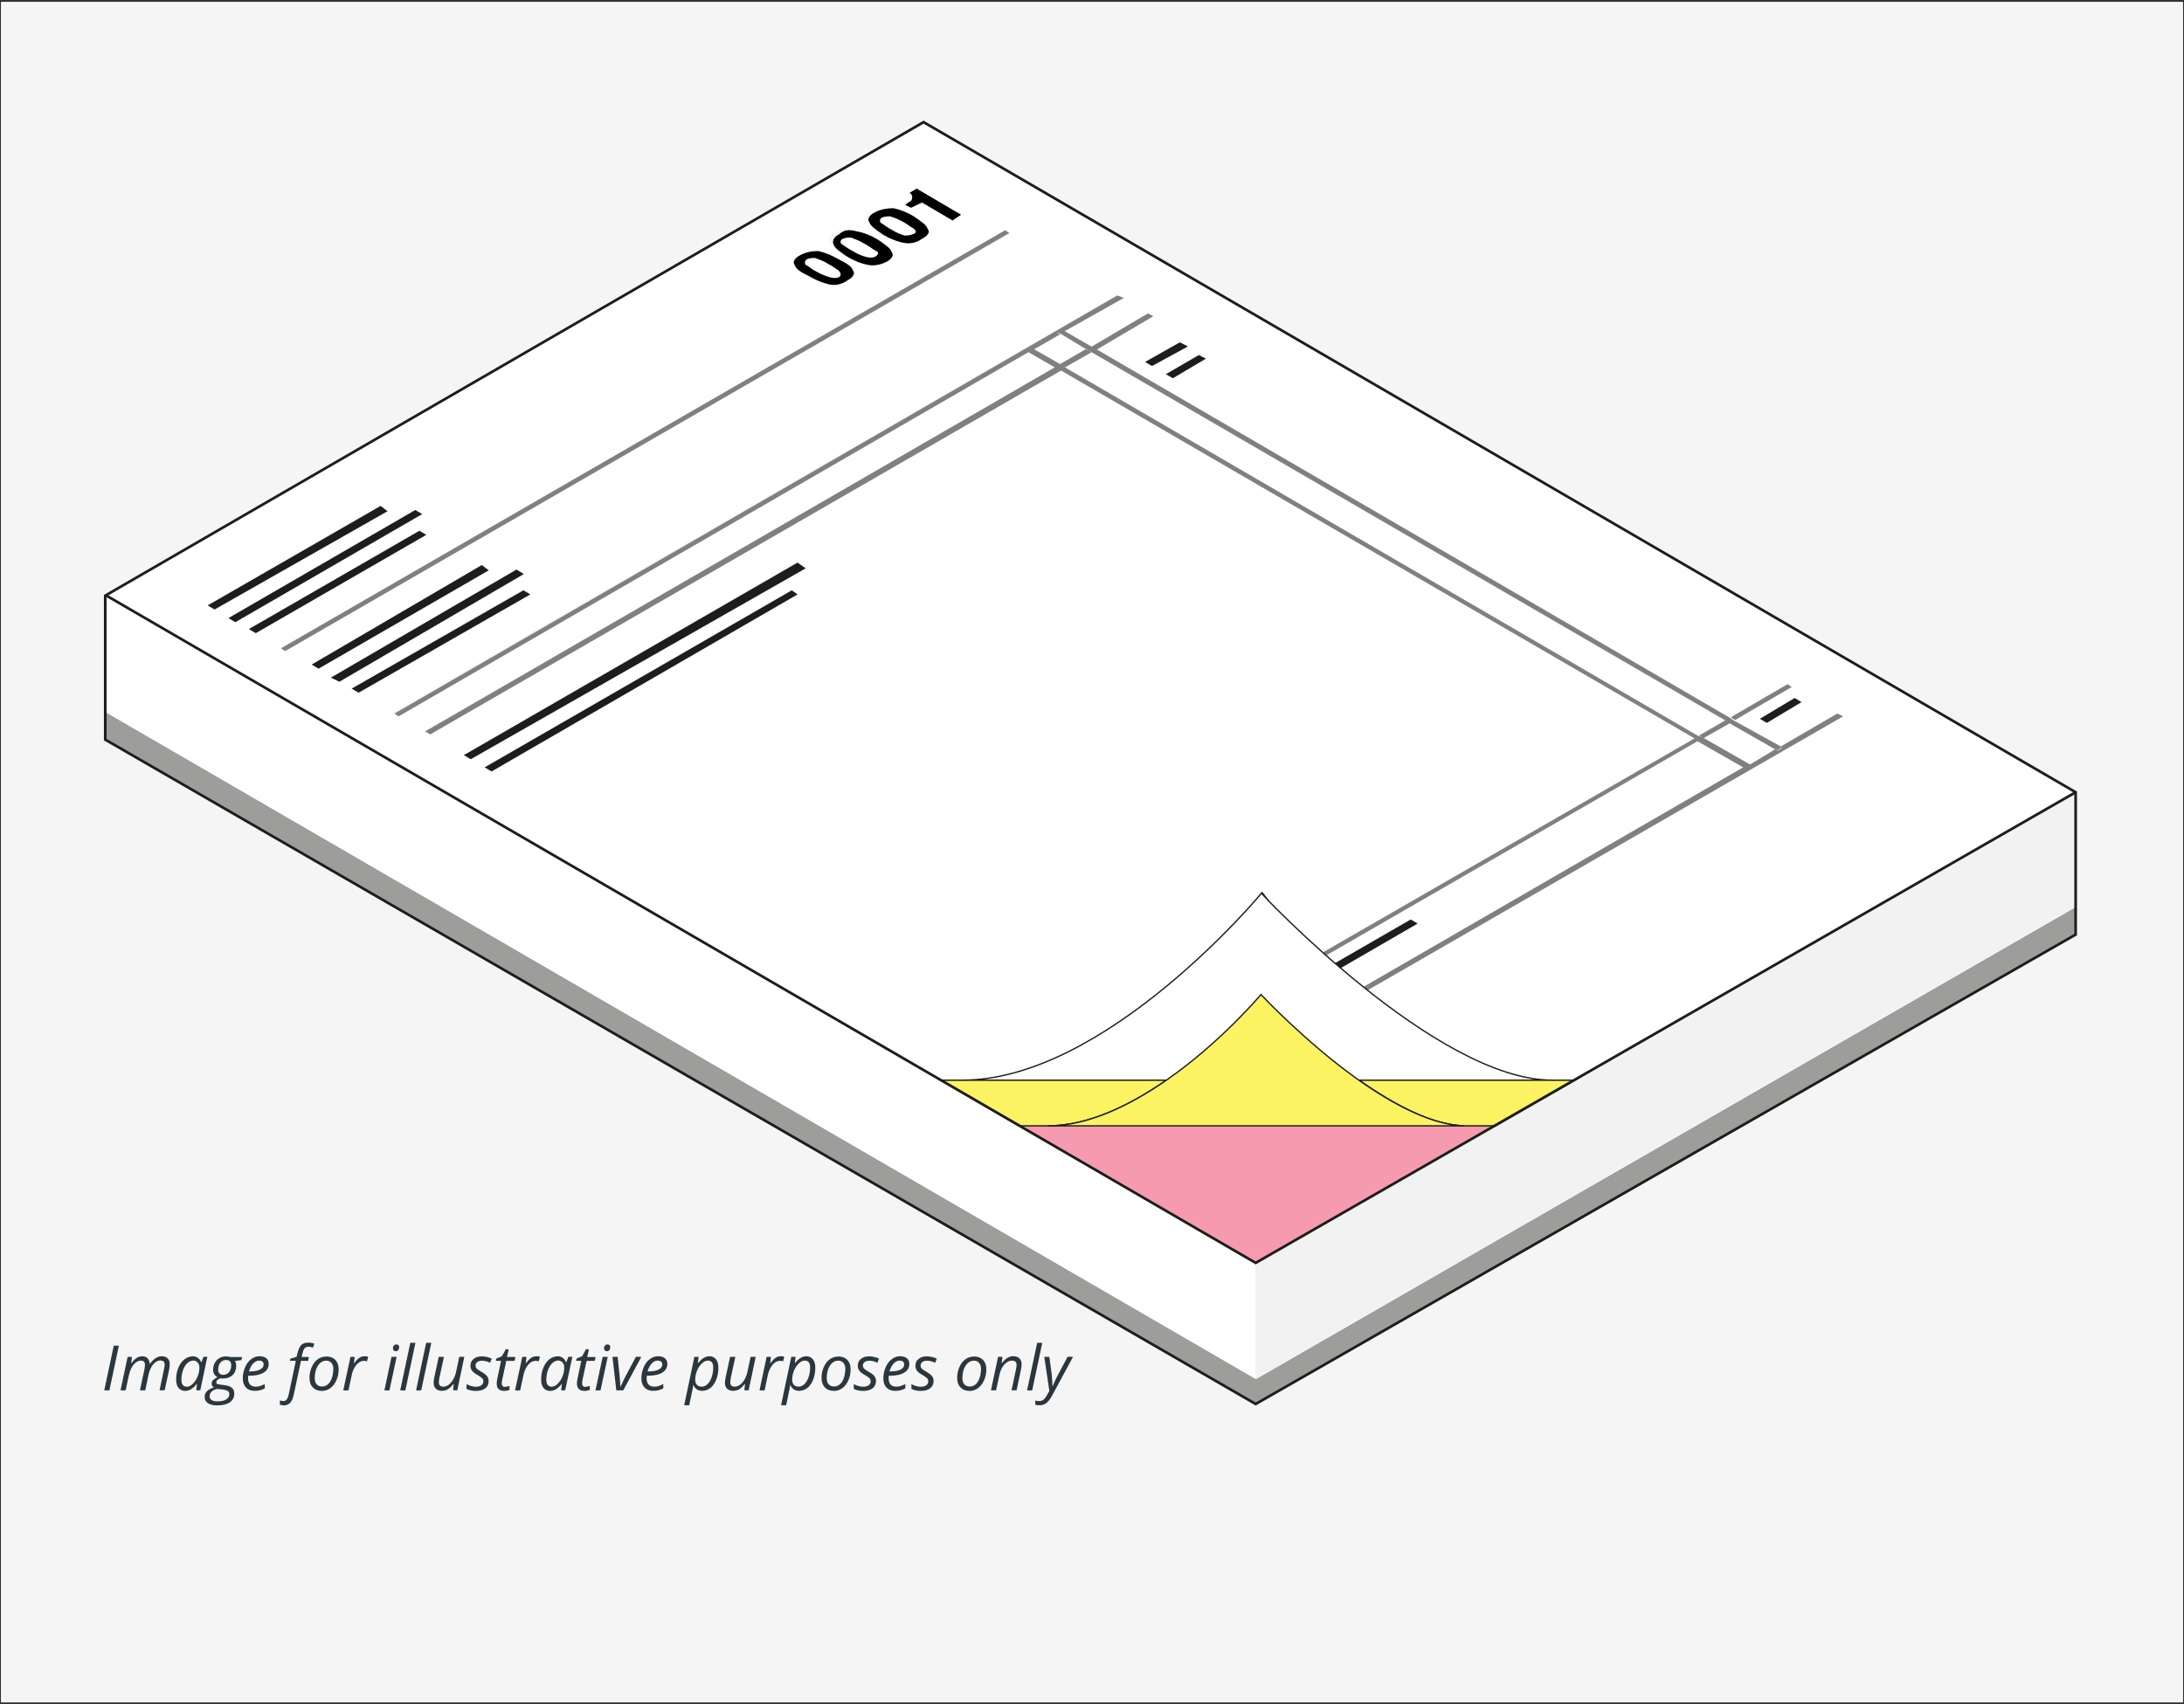 <?xml version="1.0" encoding="utf-8"?>
<!-- Generator: Adobe Illustrator 15.0.2, SVG Export Plug-In . SVG Version: 6.00 Build 0)  -->
<!DOCTYPE svg PUBLIC "-//W3C//DTD SVG 1.1//EN" "http://www.w3.org/Graphics/SVG/1.1/DTD/svg11.dtd">
<svg version="1.1" id="Layer_1" xmlns="http://www.w3.org/2000/svg" xmlns:xlink="http://www.w3.org/1999/xlink" x="0px" y="0px"
	 width="411.209px" height="320.961px" viewBox="-91.773 -91.33 411.209 320.961"
	 enable-background="new -91.773 -91.33 411.209 320.961" xml:space="preserve">
<rect x="-91.773" y="-91.33" width="411.209" height="320.961" fill="#333333" stroke="none"/>
<rect x="-91.458" y="-90.85" fill="#F5F5F5" stroke="#FFFFFF" stroke-width="0.25" stroke-miterlimit="10" width="410.58" height="320"/>
<path fill="#9D9D9C" d="M144.646,173.082L-71.957,47.96v-5.221L144.726,168.4L144.646,173.082z M144.646,168.397l154.309-88.868
	v5.222l-154.385,88.33L144.646,168.397z"/>
<path fill="#FFFFFF" d="M144.646,146.507L-71.727,20.846l-0.23,21.891l216.683,125.662L144.646,146.507z"/>
<path fill="#F2F2F2" d="M144.646,168.397l154.309-88.868V57.871l-154.31,88.636L144.646,168.397L144.646,168.397z"/>
<g enable-background="new    ">
	<g>
		<g>
			<g>
				<g>
					<g>
						<g>
							<defs>
								<polygon id="SVGID_1_" points="144.646,146.507 -71.957,20.846 82.122,-68.33 299.035,57.871 								"/>
							</defs>
							<clipPath id="SVGID_2_">
								<use xlink:href="#SVGID_1_"  overflow="visible"/>
							</clipPath>
							<g clip-path="url(#SVGID_2_)">
								<path fill="#FFFFFF" d="M233.82,44.812l-4.992,2.842l8.601,4.991l4.995-2.842L233.82,44.812 M113.614-25.01l-4.913,2.842
									L227.83,47.191l4.917-2.842L113.614-25.01 M107.93-28.389l-4.991,2.842l4.914,2.845l4.919-2.845L107.93-28.389
									 M60.156-42.521c-0.539,0.23-0.539,0.538-0.23,0.999C60.156-41.292,61-40.751,62-40.216c0.997,0.534,1.841,1.075,2.38,1.075
									c0.536,0.23,1.306,0.23,1.841,0c0.54-0.23,0.54-0.538,0.229-1.075c-0.229-0.229-1.075-0.768-2.072-1.306
									c-1.075-0.538-1.845-0.999-2.38-0.999C61.231-42.751,61-42.751,60.156-42.521 M67.453-46.438
									c-0.539,0.23-0.539,0.538-0.23,1.074c0.23,0.231,1.075,0.769,2.073,1.307c1.075,0.537,1.845,1.074,2.38,1.074
									c0.77,0.23,1.306,0.23,1.845,0c0.536-0.229,0.536-0.537,0.23-1.074c-0.23-0.229-1.075-0.768-2.075-1.307
									c-1.075-0.537-1.841-0.999-2.38-0.999C68.298-46.898,67.759-46.667,67.453-46.438 M74.286-50.587
									c-0.536,0.231-0.536,0.539-0.23,0.999c0.23,0.229,1.075,0.769,2.074,1.307c0.997,0.537,1.841,1.074,2.305,1.074
									c0.77,0.23,1.306,0.23,1.845-0.23c0.536-0.229,0.536-0.537,0.305-1.073c-0.229-0.539-1.075-0.771-2.072-1.306
									c-1.075-0.538-1.845-0.999-2.38-0.999C75.592-50.817,74.825-50.817,74.286-50.587 M112.618,118.854l-1.305-0.772
									l62.597-36.253l1.308,0.771L112.618,118.854 M240.886,44.812l-1.305-0.769l6.76-3.916l1.306,0.769L240.886,44.812
									 M0.781,53.953l-1.306-0.769l57.607-33.412l1.304,0.769L0.781,53.953 M129.054-20.095l-1.539-0.768l6.225-3.687l1.305,0.768
									L129.054-20.095 M-3.136,51.646l-1.306-0.768L58.16,14.622l1.306,0.768L-3.136,51.646 M125.135-22.398l-1.305-0.769
									l6.758-3.917l1.305,0.768L125.135-22.398 M-16.731,43.506l-1.304-0.537l136.338-78.655l1.075,0.538l-10.673,6.298
									l4.913,2.84l10.751-6.297l1.077,0.538l-10.676,6.301L233.898,43.89l10.679-6.297l0.771,0.538l-10.677,6.223l8.601,4.915
									l10.677-6.221l0.771,0.538l-136.11,78.652l-0.766-0.537l118.9-68.591l-8.604-4.991l-118.901,68.513l-0.766-0.532
									l118.82-68.364L107.934-21.624L-10.97,46.962l-1.075-0.537l118.899-68.592l-4.914-2.842L-16.731,43.506 M-24.255,39.128
									l-1.306-0.768L6.775,19.542l1.305,0.769L-24.255,39.128 M-27.945,37.056l-1.306-0.768L5.928,15.932l1.306,0.768
									L-27.945,37.056 M-31.861,34.673l-1.305-0.769L-0.83,15.086l1.305,0.768L-31.861,34.673 M-38.082,31.294l-0.997-0.54
									L97.487-47.974l1.075,0.538L-38.082,31.294 M-43.538,27.912l-1.306-0.765l32.336-18.742l1.306,0.769L-43.538,27.912
									 M-47.454,25.842l-1.304-0.768l35.18-20.356l1.306,0.769L-47.454,25.842 M-51.371,23.456l-1.305-0.768l32.339-18.739
									l1.306,0.768L-51.371,23.456 M79.741-52.123l-1.075-0.537c0.539-0.23,0.769-0.538,1.075-0.768
									c0.231-0.23,0.231-0.539,0.231-0.769s0-0.229-0.231-0.537l-0.23-0.23l1.305-0.769l8.375,4.915l-1.539,1.075l-5.682-3.378
									L79.741-52.123 M67.759-38.297c-0.997,0.538-2.073,0.768-3.377,0.768c-1.075-0.229-2.38-0.768-3.916-1.535
									c-1.306-0.769-2.075-1.537-2.611-2.074c-0.23-0.768,0-1.307,0.997-1.844c1.075-0.537,2.072-0.769,3.38-0.537
									c1.306,0.231,2.303,0.771,3.917,1.613c1.305,0.768,2.38,1.535,2.611,2.073C68.834-39.603,68.834-38.834,67.759-38.297
									 M74.286-42.214c-1.075,0.538-2.073,0.768-3.377,0.538c-1.306-0.23-2.38-0.769-3.917-1.612
									c-1.306-0.769-2.075-1.536-2.611-2.382c-0.23-0.768,0-1.305,1.075-1.843c1.075-0.536,2.073-0.768,3.377-0.537
									c1.306,0.229,2.38,0.769,3.917,1.537c1.306,0.769,2.075,1.536,2.611,2.382C75.825-43.519,75.592-42.982,74.286-42.214
									 M81.354-46.362c-1.075,0.538-2.074,0.768-3.38,0.768c-1.306-0.229-2.38-0.768-3.917-1.536
									c-1.305-0.768-2.072-1.536-2.611-2.38c-0.23-0.768,0-1.306,1.075-1.843s2.074-0.769,3.381-0.537
									c1.306,0.229,2.38,0.768,3.917,1.536c1.306,0.768,2.072,1.536,2.611,2.302C83.122-47.665,82.661-46.898,81.354-46.362
									 M82.122-68.252L-71.957,20.846l216.683,125.965l154.003-88.939L82.122-68.252"/>
								<path fill="#1D1D1B" d="M-20.108,3.948l-32.569,18.739l1.306,0.768l32.567-18.509L-20.108,3.948 M-13.582,4.717
									l-35.18,20.355l1.305,0.768l35.181-20.356L-13.582,4.717 M-12.814,8.633l-32.108,18.51l1.305,0.768L-11.513,9.4
									L-12.814,8.633 M-1.063,15.086l-32.028,18.739l1.304,0.768L0.242,16.084L-1.063,15.086 M5.47,15.931l-34.949,20.356
									l1.611,0.768L6.848,16.778L5.47,15.931 M6.775,19.847l-32.337,18.511l1.306,0.768L8.08,20.614L6.775,19.847 M58.388,14.624
									L-4.44,50.881l1.305,0.768l63.059-35.947L58.388,14.624 M57.312,19.847L-0.524,53.185l1.306,0.769l57.606-33.335
									L57.312,19.847 M130.359-26.853l-6.53,3.686l1.305,0.769l6.758-3.687L130.359-26.853 M133.971-24.473l-6.226,3.61
									l1.306,0.768l6.225-3.686L133.971-24.473 M173.834,81.835l-62.831,36.253l1.536,0.771l62.601-36.257L173.834,81.835
									 M246.111,40.127l-6.53,3.916l1.306,0.769l6.53-3.916L246.111,40.127"/>
								<path fill="#808080" d="M97.485-47.974L-38.852,30.754l0.766,0.54L98.252-47.438L97.485-47.974 M118.604-35.687
									L-17.499,43.045l0.767,0.537L101.862-25.01l-0.23-0.229l1.075-0.538l0.23,0.229l4.913-2.842l-0.536-0.23l0.767-0.538
									l0.539,0.231l11.215-6.297L118.604-35.687 M106.855-22.167L-11.74,46.425l1,0.537L108.158-21.63L106.855-22.167
									 M112.618-25.547l-4.916,2.845l1.075,0.538l4.991-2.842L112.618-25.547 M124.366-32.308l-10.673,6.297l0.997,0.538
									l10.673-6.301L124.366-32.308 M227.292,47.729l-119.131,68.592l0.772,0.538l118.901-68.594L227.292,47.729 M233.053,44.351
									l-4.92,2.842l0.772,0.538l4.992-2.842L233.053,44.351 M244.805,37.512l-10.676,6.226l0.769,0.538l10.678-6.221
									L244.805,37.512 M254.173,43.045l-10.672,6.221l0.226,0.229l-0.767,0.538l-0.539-0.23l-4.686,2.842l0.538,0.229
									l-1.308,0.538l-0.537-0.23l-118.59,68.589l0.767,0.539L255.25,43.58L254.173,43.045 M102.709-25.776l-1.075,0.538
									l0.23,0.229l4.916,2.842l1.078,0.538l119.435,69.36l0.537,0.537l8.601,4.918l0.537,0.229l1.306-0.536l-0.536-0.23
									l-8.602-4.917l-1.306-0.538l-119.126-69.36l-0.77-0.538l-4.991-2.845L102.709-25.776 M108.162-29.233l-0.767,0.538
									l0.535,0.229l4.687,2.842l0.997,0.537l119.359,69.36l0.772,0.537l8.598,4.916l0.539,0.228l0.768-0.538l-0.229-0.229
									l-8.911-4.917l-0.769-0.537L114.686-25.55l-0.997-0.537l-4.919-2.842L108.162-29.233"/>
								<path d="M66.223-39.142c-0.537,0.23-1.075,0.23-1.841,0c-0.769-0.23-1.536-0.538-2.38-0.999
									c-1.077-0.538-1.536-1.075-2.074-1.306c-0.229-0.229-0.229-0.768,0.23-1.075c0.539-0.229,1.075-0.229,1.537-0.229
									c0.538,0.229,1.614,0.538,2.38,1.075c1.075,0.537,1.537,0.998,2.075,1.305C66.763-39.603,66.454-39.372,66.223-39.142
									 M58.929-43.289c-1.075,0.537-1.539,1.306-1.075,1.842c0.23,0.769,0.997,1.306,2.611,2.073
									c1.305,0.769,2.611,1.306,3.916,1.613c1.075,0.23,2.38,0,3.377-0.768c1.075-0.538,1.536-1.306,1.075-1.844
									c-0.229-0.768-1.075-1.306-2.611-2.073c-1.306-0.768-2.611-1.306-3.917-1.611C61-44.057,59.926-43.825,58.929-43.289
									 M72.984-42.982c-0.537,0.23-0.997,0.23-1.841,0c-0.77-0.229-1.536-0.537-2.38-1.074c-1.075-0.538-1.537-0.998-2.075-1.307
									c-0.306-0.229-0.306-0.768,0.23-0.998c0.538-0.23,1.075-0.23,1.536-0.23c0.539,0.23,1.536,0.538,2.38,1.075
									c1.075,0.537,1.536,1.002,2.074,1.306C73.983-43.825,73.52-43.289,72.984-42.982 M66.223-47.205
									c-1.075,0.538-1.306,1.306-1.075,1.842c0.23,0.769,1.075,1.307,2.611,2.381c1.305,0.769,2.611,1.307,3.917,1.536
									c1,0.23,2.305,0,3.381-0.537c1.075-0.538,1.536-1.306,1.075-1.843c-0.229-0.769-1.075-1.306-2.611-2.381
									c-1.306-0.768-2.611-1.306-3.917-1.536C67.99-48.203,66.993-47.974,66.223-47.205 M80.05-47.205
									c-0.54,0.23-1.075,0.23-1.537,0.23c-0.77-0.23-1.536-0.538-2.38-1.075c-1.075-0.539-1.536-1.076-2.075-1.306
									c-0.23-0.229-0.23-0.768,0.23-0.997c0.539-0.23,1.075-0.23,1.536-0.23c0.77,0.23,1.536,0.537,2.38,0.999
									c1,0.537,1.536,1.075,2.074,1.306C80.816-47.742,80.816-47.436,80.05-47.205 M72.984-51.355
									c-1.075,0.538-1.537,1.307-1.075,1.843c0.23,0.769,1.075,1.306,2.611,2.382c1.306,0.768,2.611,1.304,3.917,1.535
									c1.075,0.231,2.381,0,3.381-0.768c1.075-0.538,1.61-1.306,1.075-1.844c-0.232-0.769-1.075-1.306-2.611-2.381
									c-1.305-0.768-2.611-1.305-3.917-1.535C75.289-52.123,73.983-51.892,72.984-51.355 M80.816-55.808l-1.305,0.769l0.23,0.229
									c0.231,0.308,0.231,0.308,0.231,0.539c0,0.229,0,0.537-0.231,0.768c-0.23,0.229-0.535,0.229-1.074,0.768l1.075,0.537
									l2.075-0.997l5.756,3.379l1.615-1.075L80.816-55.808"/>
							</g>
						</g>
					</g>
				</g>
			</g>
		</g>
	</g>
</g>
<path fill="#F2F2F2" d="M144.646,168.397l154.309-88.868V57.871l-154.31,88.636L144.646,168.397L144.646,168.397z"/>
<path fill="#F69BAF" d="M144.646,146.507l-59.144-34.411h119.13L144.646,146.507z"/>
<path fill="#FFFFFF" stroke="#1D1D1B" stroke-width="0.25" stroke-miterlimit="10" d="M200.487,112.096H89.421
	c27.114,0,56.299-35.178,56.299-35.178S178.595,112.096,200.487,112.096z"/>
<g>
	<path fill="#FCF362" stroke="#1D1D1B" stroke-width="0.25" stroke-miterlimit="10" d="M183.894,120.699c0.156,0,0.231,0,0.384,0
		l0,0H183.894z M164.156,112.096c6.531,4.605,13.675,8.446,19.818,8.596h5.839l14.899-8.596H164.156z M100.095,120.699h5.452
		c7.683,0,15.518-3.917,22.276-8.599H85.425L100.095,120.699z"/>
	<path fill="#FCF362" stroke="#1D1D1B" stroke-width="0.25" stroke-miterlimit="10" d="M183.894,120.699H105.55
		c7.683,0,15.517-3.917,22.275-8.599c10.291-7.146,17.819-16.133,17.819-16.133s8.374,8.988,18.437,16.133
		C170.607,116.704,177.829,120.543,183.894,120.699z"/>
</g>
<g>
	<path fill="none" stroke="#1D1D1B" stroke-width="0.5" stroke-miterlimit="10" d="M299.035,57.871l-154.387,88.636L-71.727,20.846"
		/>
	<path fill="none" stroke="#1D1D1B" stroke-width="0.5" stroke-miterlimit="10" d="M-71.957,20.846l154.08-89.175l216.912,126.2
		v26.804l-154.387,88.407L-71.957,47.96V20.846z"/>
</g>
<g>
	<path fill="#2A373E" d="M-72.145,170.517l1.793-8.423h0.96l-1.784,8.423H-72.145z M-65.427,170.517l0.851-3.984
		c0.072-0.359,0.09-0.634,0.09-0.777c0.019-0.272-0.045-0.478-0.162-0.633c-0.118-0.145-0.326-0.217-0.607-0.217
		c-0.317,0-0.634,0.108-0.932,0.346c-0.308,0.227-0.57,0.543-0.815,0.997c-0.226,0.416-0.407,0.931-0.525,1.537l-0.597,2.718h-0.96
		l1.34-6.293h0.814l-0.145,1.178h0.063c0.335-0.454,0.661-0.798,0.996-0.997c0.325-0.199,0.67-0.299,1.023-0.299
		c0.434,0,0.77,0.128,0.996,0.38c0.235,0.246,0.38,0.589,0.416,1.034h0.045c0.344-0.472,0.698-0.834,1.068-1.061
		c0.362-0.245,0.743-0.36,1.123-0.36c0.489,0,0.86,0.135,1.132,0.39c0.271,0.256,0.398,0.634,0.398,1.142
		c0,0.253-0.036,0.598-0.118,1.015l-0.832,3.864h-0.969l0.841-3.982c0.091-0.396,0.128-0.68,0.128-0.845
		c0-0.244-0.064-0.433-0.2-0.58c-0.127-0.135-0.335-0.208-0.633-0.208s-0.606,0.11-0.906,0.336c-0.308,0.218-0.57,0.544-0.796,0.942
		c-0.227,0.417-0.399,0.904-0.517,1.45l-0.616,2.897h-1.013L-65.427,170.517z M-55.484,164.087c0.362,0,0.66,0.092,0.941,0.289
		c0.271,0.181,0.49,0.452,0.633,0.813h0.072l0.38-0.996h0.725l-1.331,6.301h-0.761l0.146-1.192h-0.055
		c-0.689,0.878-1.404,1.313-2.173,1.313c-0.524,0-0.942-0.181-1.25-0.563c-0.299-0.38-0.452-0.905-0.452-1.559
		c0-0.796,0.135-1.54,0.408-2.219c0.271-0.679,0.66-1.205,1.141-1.594c0.48-0.38,0.996-0.579,1.576-0.579L-55.484,164.087
		L-55.484,164.087z M-56.572,169.818c0.362,0,0.725-0.18,1.105-0.544c0.362-0.345,0.66-0.814,0.906-1.376
		c0.217-0.544,0.334-1.12,0.334-1.702c0-0.391-0.118-0.705-0.334-0.941c-0.218-0.235-0.499-0.362-0.843-0.362
		c-0.398,0.02-0.77,0.181-1.113,0.509c-0.344,0.336-0.616,0.778-0.815,1.341c-0.181,0.562-0.29,1.156-0.29,1.783
		c0,0.426,0.09,0.753,0.271,0.969c0.182,0.217,0.435,0.324,0.761,0.324H-56.572z M-46.186,164.205l-0.145,0.616l-1.204,0.144
		c0.154,0.238,0.235,0.546,0.235,0.906c0,0.726-0.226,1.324-0.67,1.757c-0.453,0.433-1.051,0.652-1.812,0.652
		c-0.199,0-0.362-0.019-0.472-0.047c-0.543,0.202-0.796,0.453-0.796,0.751c0,0.154,0.063,0.274,0.181,0.32
		c0.135,0.045,0.316,0.09,0.561,0.117l0.67,0.091c0.689,0.073,1.195,0.246,1.504,0.499c0.316,0.252,0.471,0.632,0.471,1.113
		c0,0.705-0.271,1.249-0.833,1.629c-0.561,0.398-1.358,0.589-2.354,0.589c-0.752,0-1.34-0.13-1.757-0.407
		c-0.426-0.29-0.635-0.679-0.635-1.196c0-0.396,0.136-0.751,0.417-1.049c0.271-0.288,0.724-0.545,1.331-0.751
		c-0.29-0.154-0.435-0.391-0.435-0.696c0-0.273,0.09-0.49,0.29-0.679c0.199-0.183,0.471-0.362,0.815-0.526
		c-0.235-0.128-0.434-0.309-0.588-0.544c-0.163-0.244-0.236-0.525-0.236-0.845c0-0.725,0.226-1.338,0.68-1.812
		c0.453-0.479,1.042-0.723,1.748-0.723c0.3,0,0.598,0.044,0.888,0.116h2.146V164.205L-46.186,164.205z M-52.306,171.63
		c0,0.29,0.126,0.524,0.38,0.697c0.253,0.181,0.616,0.253,1.114,0.253c0.697,0,1.241-0.118,1.63-0.361
		c0.39-0.245,0.588-0.589,0.588-1.034c0-0.236-0.09-0.426-0.307-0.561c-0.218-0.136-0.562-0.235-1.06-0.289l-0.924-0.091
		c-0.452,0.091-0.815,0.271-1.059,0.508c-0.235,0.234-0.362,0.545-0.362,0.869V171.63z M-50.704,166.596
		c0,0.325,0.091,0.571,0.273,0.742c0.163,0.164,0.398,0.246,0.705,0.246c0.308,0,0.57-0.092,0.797-0.246
		c0.227-0.153,0.398-0.382,0.517-0.66c0.118-0.271,0.181-0.589,0.181-0.905c0-0.327-0.091-0.562-0.253-0.726
		c-0.164-0.181-0.408-0.253-0.725-0.253c-0.299,0-0.561,0.072-0.778,0.226c-0.226,0.156-0.398,0.361-0.525,0.652
		c-0.126,0.273-0.181,0.583-0.181,0.906L-50.704,166.596z M-43.785,170.606c-0.707,0-1.268-0.2-1.658-0.617
		c-0.416-0.416-0.616-0.997-0.616-1.738c0-0.724,0.146-1.403,0.426-2.063c0.271-0.66,0.652-1.179,1.132-1.539
		c0.472-0.362,0.996-0.562,1.558-0.562c0.579,0,1.023,0.135,1.322,0.39c0.299,0.254,0.434,0.606,0.434,1.061
		c0,0.696-0.308,1.23-0.941,1.632c-0.634,0.389-1.54,0.586-2.716,0.586h-0.199l-0.028,0.453c0,0.508,0.128,0.905,0.362,1.178
		c0.236,0.289,0.607,0.426,1.087,0.426c0.253,0,0.498-0.037,0.752-0.091c0.253-0.093,0.571-0.208,0.951-0.392v0.813
		c-0.362,0.183-0.68,0.3-0.951,0.362c-0.271,0.062-0.579,0.092-0.906,0.092L-43.785,170.606z M-42.988,164.902
		c-0.389,0-0.76,0.181-1.114,0.543c-0.344,0.362-0.606,0.87-0.796,1.504h0.063c0.878,0,1.54-0.109,2.011-0.345
		c0.452-0.226,0.687-0.545,0.687-0.997c0-0.199-0.072-0.359-0.208-0.497c-0.145-0.136-0.362-0.2-0.661-0.2L-42.988,164.902z
		 M-38.352,173.322c-0.272,0-0.498-0.035-0.725-0.109v-0.812c0.253,0.091,0.471,0.126,0.652,0.126c0.299,0,0.515-0.116,0.679-0.36
		c0.145-0.236,0.271-0.569,0.362-1.014l1.313-6.222h-1.113l0.072-0.38l1.177-0.358l0.146-0.591c0.181-0.76,0.416-1.301,0.724-1.629
		c0.317-0.308,0.779-0.452,1.395-0.452c0.154,0,0.344,0,0.562,0.054c0.227,0.056,0.398,0.093,0.516,0.153l-0.253,0.743
		c-0.29-0.118-0.544-0.181-0.788-0.181c-0.336,0-0.588,0.093-0.77,0.272c-0.181,0.2-0.316,0.545-0.434,1.032l-0.145,0.634h1.358
		l-0.127,0.725h-1.358l-1.34,6.304c-0.154,0.725-0.38,1.267-0.688,1.594c-0.318,0.324-0.724,0.501-1.231,0.501L-38.352,173.322z
		 M-30.366,164.124c0.725,0,1.295,0.217,1.721,0.633c0.416,0.454,0.633,1.04,0.633,1.792c0,0.725-0.136,1.403-0.416,2.037
		c-0.271,0.634-0.652,1.132-1.123,1.485c-0.471,0.362-0.996,0.545-1.594,0.545c-0.743,0-1.313-0.226-1.721-0.659
		c-0.426-0.434-0.634-1.024-0.634-1.775c0-0.725,0.136-1.403,0.416-2.047c0.281-0.644,0.652-1.134,1.132-1.478
		c0.453-0.335,0.996-0.508,1.576-0.508L-30.366,164.124z M-29.008,166.414c0-0.434-0.127-0.797-0.362-1.07
		c-0.244-0.289-0.57-0.427-0.978-0.427c-0.416,0-0.787,0.146-1.123,0.427c-0.335,0.289-0.588,0.679-0.77,1.179
		c-0.182,0.517-0.271,1.087-0.271,1.693c0,0.499,0.117,0.886,0.362,1.158c0.244,0.272,0.597,0.406,1.05,0.406
		c0.399,0,0.751-0.134,1.086-0.416c0.308-0.271,0.544-0.68,0.724-1.193c0.181-0.517,0.272-1.106,0.272-1.766L-29.008,166.414z
		 M-23.141,164.087c0.272,0,0.499,0.028,0.688,0.092l-0.208,0.85c-0.199-0.046-0.398-0.072-0.598-0.072
		c-0.362,0-0.688,0.117-0.996,0.345c-0.299,0.236-0.57,0.544-0.796,0.961c-0.226,0.407-0.39,0.86-0.498,1.359l-0.616,2.896h-0.978
		l1.358-6.313h0.788l-0.136,1.178h0.054c0.29-0.361,0.516-0.634,0.698-0.798c0.181-0.153,0.362-0.271,0.561-0.36
		c0.181-0.092,0.408-0.136,0.652-0.136L-23.141,164.087L-23.141,164.087z M-18.449,170.517H-19.4l1.34-6.313h0.969L-18.449,170.517z
		 M-17.789,162.593c0-0.208,0.063-0.39,0.181-0.522c0.126-0.138,0.29-0.21,0.479-0.21c0.336,0,0.508,0.182,0.508,0.526
		c0,0.208-0.064,0.39-0.181,0.544c-0.118,0.154-0.29,0.207-0.453,0.207c-0.154,0-0.271-0.045-0.38-0.145
		c-0.108-0.091-0.154-0.235-0.154-0.406L-17.789,162.593L-17.789,162.593z M-15.463,170.517h-0.959l1.901-8.964h0.969l-1.902,8.964
		H-15.463z M-12.474,170.517h-0.96l1.902-8.964h0.969l-1.902,8.964H-12.474z M-8.182,164.205l-0.87,3.984
		c-0.063,0.36-0.09,0.615-0.09,0.813c0,0.545,0.271,0.813,0.833,0.813c0.344,0,0.669-0.118,0.996-0.345
		c0.326-0.235,0.616-0.562,0.86-0.996c0.253-0.427,0.453-0.941,0.57-1.539l0.58-2.733h0.951l-1.322,6.292h-0.797l0.127-1.177h-0.063
		c-0.389,0.489-0.742,0.814-1.086,1.014c-0.344,0.182-0.698,0.272-1.06,0.272c-0.489,0-0.869-0.127-1.15-0.39
		c-0.281-0.264-0.426-0.634-0.426-1.143c0-0.227,0.037-0.561,0.118-0.978l0.842-3.894h0.978h0.01V164.205z M0.239,168.705
		c0,0.607-0.208,1.087-0.634,1.412c-0.425,0.336-1.014,0.501-1.792,0.501c-0.634,0-1.231-0.119-1.748-0.383v-0.904
		c0.272,0.155,0.544,0.273,0.869,0.362c0.299,0.09,0.588,0.134,0.851,0.134c0.479,0,0.842-0.092,1.087-0.288
		c0.244-0.182,0.361-0.427,0.361-0.725c0-0.218-0.054-0.398-0.181-0.545c-0.145-0.154-0.435-0.36-0.878-0.635
		c-0.498-0.271-0.851-0.542-1.059-0.813c-0.209-0.271-0.308-0.58-0.308-0.952c0-0.525,0.181-0.96,0.58-1.266
		c0.389-0.336,0.905-0.498,1.539-0.498c0.634,0,1.267,0.143,1.883,0.426l-0.308,0.788l-0.318-0.145
		c-0.398-0.165-0.814-0.245-1.267-0.245c-0.363,0-0.634,0.093-0.852,0.273c-0.199,0.155-0.299,0.361-0.299,0.632
		c0,0.216,0.063,0.397,0.199,0.546c0.136,0.163,0.416,0.361,0.842,0.598c0.408,0.236,0.707,0.434,0.879,0.598
		c0.182,0.164,0.317,0.334,0.408,0.524c0.09,0.181,0.126,0.407,0.126,0.633L0.239,168.705z M3.326,169.828
		c0.208,0,0.489-0.047,0.833-0.144v0.742c-0.136,0.055-0.3,0.091-0.49,0.134c-0.181,0.037-0.344,0.056-0.452,0.056
		c-0.48,0-0.851-0.091-1.104-0.335c-0.244-0.227-0.362-0.561-0.362-1.013c0-0.245,0.027-0.545,0.09-0.86l0.725-3.459H1.588
		l0.073-0.417l1.068-0.452l0.725-1.304h0.544l-0.308,1.452h1.575l-0.145,0.725H3.554l-0.751,3.477
		c-0.072,0.334-0.108,0.589-0.108,0.762c0,0.216,0.054,0.391,0.181,0.498c0.091,0.119,0.254,0.181,0.452,0.181L3.326,169.828
		L3.326,169.828z M9.194,164.087c0.272,0,0.499,0.028,0.689,0.092l-0.217,0.85c-0.199-0.046-0.398-0.072-0.597-0.072
		c-0.362,0-0.68,0.117-0.997,0.345c-0.289,0.236-0.543,0.544-0.788,0.961c-0.226,0.407-0.389,0.86-0.497,1.359l-0.616,2.896H5.203
		l1.358-6.313h0.788l-0.127,1.178h0.054c0.271-0.361,0.508-0.634,0.688-0.798c0.182-0.153,0.362-0.271,0.562-0.36
		c0.199-0.092,0.425-0.136,0.66-0.136L9.194,164.087L9.194,164.087z M13.205,164.087c0.362,0,0.671,0.092,0.942,0.289
		c0.271,0.181,0.498,0.452,0.634,0.813h0.073l0.39-0.996h0.742l-1.339,6.301h-0.77l0.145-1.192h-0.045
		c-0.679,0.878-1.403,1.313-2.173,1.313c-0.517,0-0.942-0.181-1.241-0.563c-0.299-0.38-0.452-0.905-0.452-1.559
		c0-0.796,0.136-1.54,0.407-2.219c0.271-0.669,0.634-1.205,1.123-1.594c0.479-0.38,0.996-0.579,1.576-0.579L13.205,164.087z
		 M12.12,169.818c0.362,0,0.743-0.18,1.104-0.544c0.362-0.345,0.671-0.814,0.906-1.376c0.226-0.544,0.335-1.12,0.335-1.702
		c0-0.391-0.109-0.705-0.317-0.941c-0.218-0.235-0.498-0.362-0.851-0.362c-0.398,0.02-0.77,0.181-1.104,0.509
		c-0.344,0.336-0.615,0.778-0.815,1.341c-0.199,0.562-0.29,1.156-0.29,1.783c0,0.426,0.091,0.753,0.271,0.969
		C11.54,169.711,11.792,169.818,12.12,169.818z M18.457,169.828c0.208,0,0.49-0.047,0.815-0.144v0.742
		c-0.118,0.055-0.272,0.091-0.471,0.134c-0.182,0.037-0.345,0.056-0.452,0.056c-0.49,0-0.852-0.091-1.104-0.335
		c-0.253-0.227-0.389-0.561-0.389-1.013c0-0.245,0.027-0.545,0.09-0.86l0.725-3.459h-0.979l0.091-0.417l1.059-0.452l0.706-1.304
		h0.562l-0.316,1.452h1.576l-0.154,0.725h-1.539l-0.752,3.477c-0.063,0.334-0.09,0.589-0.09,0.762c0,0.216,0.045,0.391,0.154,0.498
		c0.117,0.119,0.271,0.181,0.47,0.181V169.828L18.457,169.828z M21.302,170.517h-0.96l1.358-6.313h0.951l-1.358,6.304
		L21.302,170.517z M21.953,162.593c0-0.208,0.063-0.39,0.181-0.522c0.128-0.138,0.29-0.21,0.48-0.21
		c0.344,0,0.508,0.182,0.508,0.526c0,0.208-0.054,0.39-0.181,0.544s-0.271,0.207-0.452,0.207c-0.145,0-0.272-0.045-0.362-0.145
		c-0.109-0.091-0.163-0.235-0.163-0.406L21.953,162.593z M24.27,170.517l-0.724-6.313h0.978l0.362,3.532
		c0.09,0.978,0.135,1.676,0.135,2.082h0.045c0.49-1.059,0.833-1.774,1.032-2.135l1.856-3.479h1.023l-3.396,6.304H24.27V170.517
		L24.27,170.517z M31.26,170.606c-0.724,0-1.267-0.2-1.666-0.617c-0.398-0.416-0.606-0.997-0.606-1.738
		c0-0.724,0.136-1.403,0.425-2.063c0.271-0.66,0.66-1.179,1.131-1.539c0.472-0.362,0.996-0.562,1.558-0.562
		c0.588,0,1.023,0.135,1.322,0.39c0.3,0.254,0.453,0.606,0.453,1.061c0,0.696-0.326,1.23-0.96,1.632
		c-0.634,0.389-1.54,0.586-2.734,0.586h-0.181l-0.027,0.453c0,0.508,0.109,0.905,0.344,1.178c0.236,0.289,0.598,0.426,1.087,0.426
		c0.245,0,0.497-0.037,0.752-0.091c0.271-0.093,0.579-0.208,0.959-0.392v0.813c-0.363,0.183-0.679,0.3-0.959,0.362
		c-0.282,0.062-0.58,0.092-0.906,0.092L31.26,170.606z M32.059,164.902c-0.398,0-0.77,0.181-1.114,0.543
		c-0.344,0.362-0.616,0.87-0.797,1.504h0.064c0.878,0,1.539-0.109,2.01-0.345c0.471-0.226,0.697-0.545,0.697-0.997
		c0-0.199-0.063-0.359-0.208-0.497c-0.135-0.136-0.362-0.2-0.652-0.2V164.902z M40.425,170.606c-0.362,0-0.697-0.092-0.978-0.271
		c-0.271-0.201-0.498-0.452-0.651-0.814h-0.055l-0.018,0.226c-0.018,0.092-0.036,0.227-0.063,0.396
		c-0.027,0.166-0.253,1.226-0.661,3.171h-0.951l1.92-9.117h0.797l-0.144,1.193h0.045c0.669-0.869,1.385-1.303,2.128-1.303
		c0.525,0,0.942,0.199,1.24,0.57c0.3,0.38,0.453,0.906,0.453,1.576c0,0.813-0.127,1.558-0.398,2.237
		c-0.271,0.679-0.634,1.204-1.086,1.584c-0.479,0.361-0.996,0.545-1.593,0.545L40.425,170.606z M41.493,164.902
		c-0.362,0-0.743,0.181-1.123,0.543c-0.38,0.362-0.688,0.815-0.906,1.377c-0.226,0.544-0.343,1.111-0.343,1.693
		c0,0.416,0.108,0.726,0.326,0.96c0.208,0.227,0.516,0.334,0.924,0.334c0.362,0,0.724-0.153,1.059-0.47
		c0.327-0.3,0.588-0.743,0.788-1.313c0.199-0.57,0.298-1.177,0.298-1.811C42.517,165.337,42.172,164.902,41.493,164.902
		L41.493,164.902z M46.682,164.205l-0.868,3.984c-0.063,0.36-0.09,0.615-0.09,0.813c0,0.545,0.271,0.813,0.833,0.813
		c0.325,0,0.66-0.118,0.996-0.345c0.317-0.235,0.606-0.562,0.851-0.996c0.253-0.427,0.452-0.941,0.57-1.539l0.58-2.733h0.96
		l-1.332,6.292h-0.814l0.136-1.177H48.43c-0.362,0.489-0.724,0.814-1.068,1.014c-0.363,0.182-0.707,0.272-1.068,0.272
		c-0.489,0-0.878-0.127-1.159-0.39c-0.28-0.264-0.416-0.634-0.416-1.143c0-0.227,0.045-0.561,0.127-0.978l0.842-3.894h0.978h0.017
		V164.205z M55.203,164.087c0.272,0,0.489,0.028,0.688,0.092l-0.208,0.85c-0.199-0.046-0.408-0.072-0.606-0.072
		c-0.344,0-0.67,0.117-0.978,0.345c-0.308,0.236-0.57,0.544-0.797,0.961c-0.226,0.407-0.398,0.86-0.507,1.359l-0.607,2.896h-0.96
		l1.34-6.313h0.815l-0.136,1.178h0.054c0.271-0.361,0.506-0.634,0.688-0.798c0.163-0.153,0.362-0.271,0.544-0.36
		C54.74,164.133,54.958,164.087,55.203,164.087L55.203,164.087z M58.67,170.606c-0.362,0-0.697-0.092-0.978-0.271
		c-0.29-0.201-0.498-0.452-0.651-0.814h-0.063v0.226c-0.018,0.092-0.045,0.227-0.072,0.396c-0.028,0.166-0.245,1.226-0.662,3.171
		h-0.959l1.928-9.117h0.815l-0.164,1.193H57.9c0.688-0.869,1.404-1.303,2.138-1.303c0.525,0,0.942,0.199,1.24,0.57
		c0.309,0.38,0.453,0.906,0.453,1.576c0,0.813-0.127,1.558-0.389,2.237c-0.263,0.679-0.634,1.204-1.086,1.584
		c-0.479,0.361-1.014,0.545-1.602,0.545L58.67,170.606z M59.738,164.902c-0.362,0-0.743,0.181-1.123,0.543
		c-0.362,0.362-0.67,0.815-0.906,1.377c-0.217,0.544-0.325,1.111-0.325,1.693c0,0.416,0.091,0.726,0.317,0.96
		c0.208,0.227,0.516,0.334,0.906,0.334c0.389,0,0.742-0.153,1.068-0.47c0.327-0.3,0.589-0.743,0.788-1.313
		c0.2-0.57,0.299-1.177,0.299-1.811C60.762,165.337,60.427,164.902,59.738,164.902L59.738,164.902z M66.031,164.124
		c0.725,0,1.305,0.217,1.721,0.633c0.425,0.454,0.633,1.04,0.633,1.792c0,0.725-0.135,1.403-0.416,2.037
		c-0.271,0.634-0.633,1.132-1.114,1.485c-0.471,0.362-0.996,0.545-1.593,0.545c-0.725,0-1.313-0.226-1.721-0.659
		c-0.425-0.434-0.634-1.024-0.634-1.775c0-0.725,0.136-1.403,0.416-2.047c0.282-0.644,0.661-1.134,1.132-1.478
		c0.48-0.335,0.996-0.508,1.584-0.508L66.031,164.124z M67.389,166.414c0-0.434-0.126-0.797-0.362-1.07
		c-0.244-0.289-0.562-0.427-0.978-0.427s-0.787,0.146-1.123,0.427c-0.325,0.289-0.588,0.679-0.769,1.179
		c-0.182,0.517-0.272,1.087-0.272,1.693c0,0.499,0.118,0.886,0.362,1.158s0.598,0.406,1.05,0.406c0.389,0,0.751-0.134,1.069-0.416
		c0.317-0.271,0.562-0.68,0.743-1.193c0.181-0.517,0.271-1.106,0.271-1.766L67.389,166.414z M73.167,168.705
		c0,0.607-0.218,1.087-0.635,1.412c-0.426,0.336-1.023,0.501-1.792,0.501c-0.652,0-1.231-0.119-1.757-0.383v-0.904
		c0.271,0.155,0.562,0.273,0.869,0.362c0.308,0.088,0.598,0.134,0.86,0.134c0.479,0,0.851-0.092,1.087-0.288
		c0.253-0.182,0.361-0.427,0.361-0.725c0-0.218-0.054-0.398-0.181-0.545c-0.145-0.154-0.434-0.36-0.878-0.635
		c-0.498-0.271-0.851-0.542-1.059-0.813c-0.208-0.271-0.308-0.58-0.308-0.952c0-0.525,0.181-0.96,0.57-1.266
		c0.39-0.336,0.906-0.498,1.54-0.498c0.633,0,1.268,0.143,1.883,0.426l-0.298,0.788l-0.318-0.145
		c-0.389-0.165-0.814-0.245-1.268-0.245c-0.363,0-0.634,0.093-0.842,0.273c-0.208,0.155-0.307,0.361-0.307,0.632
		c0,0.216,0.063,0.397,0.199,0.546c0.136,0.163,0.416,0.361,0.842,0.598c0.425,0.236,0.724,0.434,0.905,0.598
		c0.163,0.164,0.299,0.334,0.389,0.524c0.091,0.181,0.136,0.407,0.136,0.633L73.167,168.705L73.167,168.705z M76.808,170.606
		c-0.707,0-1.269-0.2-1.657-0.617c-0.407-0.416-0.606-0.997-0.606-1.738c0-0.724,0.144-1.403,0.425-2.063
		c0.291-0.66,0.66-1.179,1.141-1.539c0.471-0.362,0.996-0.562,1.557-0.562c0.58,0,1.023,0.135,1.322,0.39
		c0.298,0.254,0.452,0.606,0.452,1.061c0,0.696-0.326,1.23-0.96,1.632c-0.633,0.389-1.539,0.586-2.716,0.586h-0.199l-0.027,0.453
		c0,0.508,0.108,0.905,0.345,1.178c0.235,0.289,0.606,0.426,1.086,0.426c0.253,0,0.499-0.037,0.752-0.091
		c0.271-0.093,0.58-0.208,0.96-0.392v0.813c-0.362,0.183-0.679,0.3-0.951,0.362c-0.271,0.073-0.571,0.092-0.905,0.092
		L76.808,170.606z M77.604,164.902c-0.398,0-0.76,0.181-1.114,0.543c-0.344,0.362-0.606,0.87-0.797,1.504h0.072
		c0.869,0,1.54-0.109,2.01-0.345c0.453-0.226,0.698-0.545,0.698-0.997c0-0.199-0.072-0.359-0.208-0.497
		c-0.136-0.136-0.362-0.2-0.652-0.2L77.604,164.902z M84.006,168.705c0,0.607-0.208,1.087-0.634,1.412
		c-0.425,0.336-1.014,0.501-1.792,0.501c-0.634,0-1.231-0.119-1.748-0.383v-0.904c0.271,0.155,0.543,0.273,0.868,0.362
		c0.308,0.09,0.598,0.134,0.861,0.134c0.479,0,0.842-0.092,1.086-0.288c0.245-0.182,0.362-0.427,0.362-0.725
		c0-0.218-0.054-0.398-0.181-0.545c-0.144-0.154-0.434-0.36-0.878-0.635c-0.498-0.271-0.852-0.542-1.06-0.813
		c-0.199-0.271-0.299-0.58-0.299-0.952c0-0.525,0.181-0.96,0.58-1.266c0.398-0.336,0.906-0.498,1.54-0.498
		c0.651,0,1.285,0.143,1.901,0.426l-0.316,0.788l-0.326-0.145c-0.389-0.165-0.815-0.245-1.268-0.245
		c-0.362,0-0.634,0.093-0.842,0.273c-0.199,0.155-0.298,0.361-0.298,0.632c0,0.216,0.063,0.397,0.199,0.546
		c0.135,0.163,0.416,0.361,0.842,0.598c0.398,0.236,0.698,0.434,0.869,0.598c0.181,0.164,0.317,0.334,0.408,0.524
		c0.091,0.181,0.136,0.407,0.136,0.633L84.006,168.705z M91.567,164.124c0.742,0,1.313,0.217,1.738,0.633
		c0.417,0.454,0.634,1.04,0.634,1.792c0,0.725-0.145,1.403-0.416,2.037s-0.652,1.132-1.123,1.485
		c-0.471,0.362-0.996,0.545-1.602,0.545c-0.724,0-1.313-0.226-1.72-0.659c-0.426-0.434-0.634-1.024-0.634-1.775
		c0-0.725,0.146-1.403,0.416-2.047c0.272-0.644,0.671-1.134,1.141-1.478c0.479-0.335,0.996-0.508,1.585-0.508L91.567,164.124z
		 M92.925,166.414c0-0.434-0.108-0.797-0.362-1.07c-0.226-0.289-0.543-0.427-0.96-0.427c-0.416,0-0.797,0.146-1.124,0.427
		c-0.335,0.289-0.588,0.679-0.778,1.179c-0.181,0.517-0.272,1.087-0.272,1.693c0,0.499,0.127,0.886,0.362,1.158
		c0.235,0.272,0.598,0.406,1.06,0.406c0.408,0,0.76-0.134,1.086-0.416c0.308-0.271,0.561-0.68,0.725-1.193
		c0.181-0.517,0.271-1.106,0.271-1.766L92.925,166.414z M98.675,170.517l0.85-3.984c0.063-0.406,0.109-0.679,0.109-0.832
		c0-0.245-0.073-0.434-0.208-0.58c-0.145-0.146-0.363-0.218-0.661-0.218c-0.335,0-0.67,0.108-0.996,0.346
		c-0.326,0.226-0.606,0.543-0.86,0.977c-0.245,0.426-0.425,0.942-0.544,1.539l-0.597,2.743h-0.96l1.34-6.313h0.814l-0.136,1.177
		h0.055c0.362-0.479,0.724-0.813,1.059-0.996c0.336-0.2,0.698-0.297,1.06-0.297c0.489,0,0.869,0.133,1.159,0.396
		c0.289,0.263,0.416,0.635,0.416,1.122c0,0.299-0.045,0.635-0.127,1.035l-0.815,3.864h-0.996L98.675,170.517z M102.577,170.517
		h-0.969l1.901-8.964h0.96l-1.901,8.964H102.577z M104.833,164.205h0.969l0.426,3.134c0.027,0.252,0.063,0.632,0.091,1.158
		c0.045,0.515,0.063,0.933,0.063,1.24h0.036c0.145-0.325,0.308-0.726,0.508-1.15c0.199-0.435,0.344-0.725,0.452-0.905l1.855-3.487
		h1.032l-3.984,7.371c-0.362,0.66-0.724,1.112-1.069,1.358c-0.362,0.271-0.769,0.397-1.267,0.397c-0.272,0-0.544-0.026-0.797-0.11
		v-0.776c0.235,0.072,0.489,0.091,0.752,0.091c0.325,0,0.588-0.091,0.814-0.271c0.226-0.183,0.452-0.489,0.652-0.86l0.435-0.788
		l-0.951-6.402L104.833,164.205L104.833,164.205z"/>
</g>
</svg>
